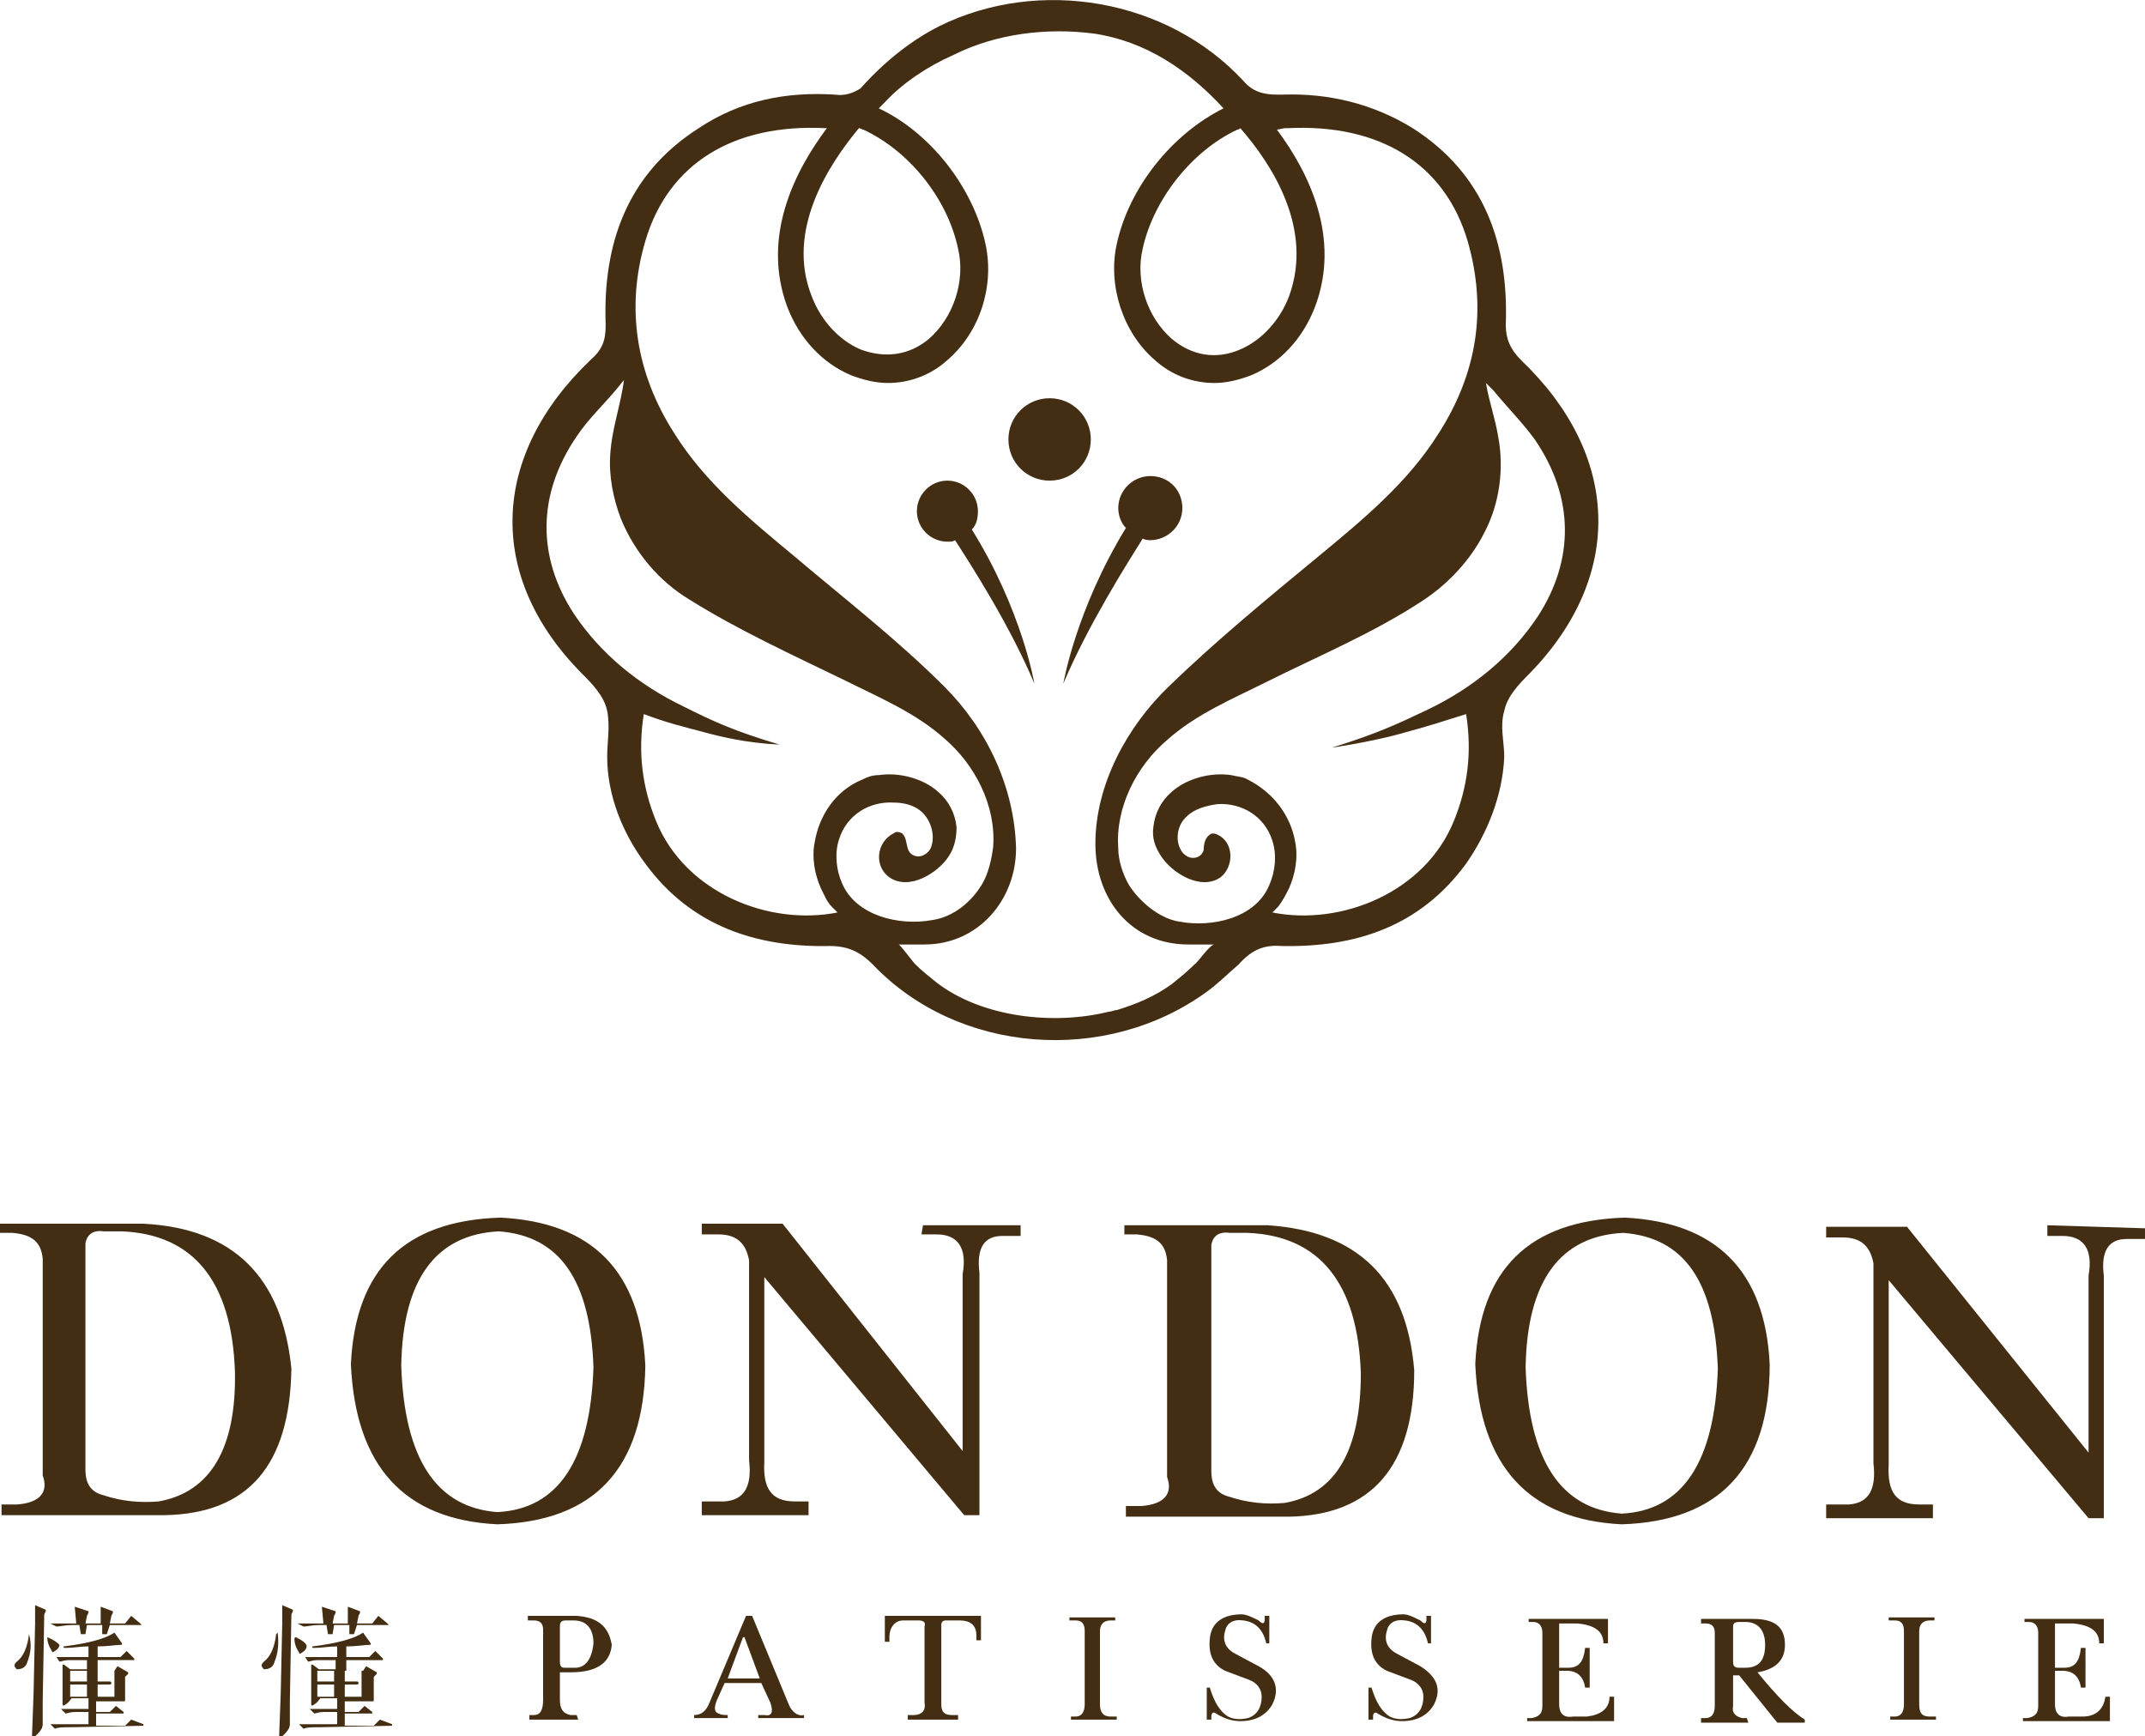 <?xml version="1.0" encoding="utf-8"?>
<!-- Generator: Adobe Illustrator 28.4.1, SVG Export Plug-In . SVG Version: 6.00 Build 0)  -->
<svg version="1.1" id="圖層_1" xmlns="http://www.w3.org/2000/svg" xmlns:xlink="http://www.w3.org/1999/xlink" x="0px" y="0px"
	 viewBox="0 0 140.6 113.8" style="enable-background:new 0 0 140.6 113.8;" xml:space="preserve">
<style type="text/css">
	.st0{fill:#432E13;}
</style>
<g>
	<path class="st0" d="M9.4,80.2H0v0.6h0.8c1.3,0.1,1.9,0.6,2,1.7v14.2c0.4,1.1-0.2,1.8-1.7,1.9h-1v0.7h10.7c5.5-0.1,8.2-3.3,8.3-9.6
		C18.5,83.7,15.3,80.5,9.4,80.2z M10.4,98.4c-1.2,0.1-2.4,0-3.6-0.4c-0.8-0.2-1.2-0.7-1.2-1.7V81.5c0.1-0.6,0.5-0.9,1.2-0.8H8
		c4.7,0.2,7.2,3.3,7.4,9.2C15.5,94.9,13.8,97.8,10.4,98.4z"/>
	<path class="st0" d="M32.8,79.8c-6.3,0.2-9.5,3.4-9.8,9.6c0.3,6.7,3.5,10.2,9.6,10.5c6.4-0.2,9.6-3.7,9.7-10.4
		C42,83.3,38.8,80.1,32.8,79.8z M32.6,99.1c-4-0.3-6.1-3.5-6.3-9.6c0.1-5.7,2.3-8.6,6.4-8.8c4,0.3,6,3.2,6.2,8.9
		C38.7,95.7,36.6,98.9,32.6,99.1z"/>
	<path class="st0" d="M60.4,80.9h1c1.4,0,2,0.9,1.7,2.6v11.6L51.3,80.2H46v0.7h1.1c1.2,0,1.8,0.6,2,1.7v13.1
		c0.2,1.7-0.3,2.6-1.6,2.7H46v0.9h7v-0.9h-0.9c-1.5,0-2.1-0.8-2-2.6V83.7l13.1,15.6h1V83.4C64,81.8,64.5,81,65.7,81h1.2v-0.7h-6.4
		L60.4,80.9z"/>
	<path class="st0" d="M92.7,89.8c-0.5-6-3.7-9.1-9.6-9.5h-9.4v0.6h0.8c1.3,0.1,1.9,0.6,2,1.7v14.2c0.4,1.1-0.2,1.8-1.7,1.9h-1v0.7
		h10.7C89.9,99.3,92.7,96.1,92.7,89.8z M84.2,98.5c-1.2,0.1-2.4,0-3.6-0.4c-0.8-0.2-1.2-0.7-1.2-1.7V81.6c0.1-0.6,0.5-0.9,1.2-0.8
		h1.2c4.7,0.2,7.2,3.3,7.4,9.2C89.2,95,87.6,97.9,84.2,98.5z"/>
	<path class="st0" d="M116,89.4c-0.3-6.1-3.5-9.3-9.5-9.6c-6.3,0.2-9.5,3.4-9.8,9.6c0.3,6.7,3.5,10.2,9.6,10.5
		C112.7,99.7,116,96.2,116,89.4z M106.3,99.2c-4-0.3-6.1-3.5-6.3-9.6c0.1-5.7,2.3-8.6,6.4-8.8c4,0.3,6,3.2,6.2,8.9
		C112.4,95.8,110.3,99,106.3,99.2z"/>
	<path class="st0" d="M134.2,80.3V81h1c1.4,0,2,0.9,1.7,2.6v11.6L125,80.4h-5.3v0.7h1.1c1.2,0,1.8,0.6,2,1.7v13.1
		c0.2,1.7-0.3,2.6-1.6,2.7h-1.5v0.9h7v-0.9h-0.9c-1.5,0-2.1-0.8-2-2.6V83.9l13.1,15.6h1V83.6c-0.2-1.6,0.3-2.4,1.5-2.4h1.2v-0.7
		L134.2,80.3z"/>
	<path class="st0" d="M37.8,105.9h-3.2v0.3H35c0.4,0,0.6,0.2,0.6,0.6v4.6c0,0.7-0.2,1-0.6,1h-0.3v0.3h3.2l-0.1-0.3h-0.4
		c-0.5-0.1-0.7-0.4-0.7-1v-1.8h0.7c1.7,0,2.6-0.6,2.7-1.8C39.9,106.6,39.2,106,37.8,105.9z M37.7,109.3H37c-0.2,0-0.3-0.1-0.3-0.4
		v-2.3c0-0.3,0.1-0.4,0.4-0.4h0.5c0.9,0,1.3,0.6,1.3,1.5C38.8,108.7,38.4,109.3,37.7,109.3z"/>
	<path class="st0" d="M51.7,111.7l-2.4-5.8h-0.4l-2.4,5.7c-0.2,0.5-0.5,0.8-1,0.8v0.2h2.2v-0.2c-0.2,0-0.4,0-0.6-0.1
		c-0.3-0.1-0.3-0.4-0.1-0.9l0.5-1.1h2.4l0.6,1.3c0.2,0.6,0.1,0.9-0.4,0.8h-0.4v0.2h3v-0.2C52.3,112.5,51.9,112.2,51.7,111.7z
		 M47.7,110l1-2.7h0.1l1,2.7H47.7z"/>
	<path class="st0" d="M58,107.6h0.3v-0.3c0-0.7,0.4-1.1,0.9-1.1h1c0.3,0,0.5,0.1,0.4,0.4v5c0.1,0.5-0.2,0.8-0.7,0.8h-0.4v0.3h3.3
		v-0.3h-0.4c-0.5,0-0.7-0.2-0.7-0.7v-5.2c0-0.2,0.1-0.3,0.3-0.3h0.9c0.7,0,1.1,0.3,1.1,1v0.3h0.3v-1.6H58L58,107.6z"/>
	<path class="st0" d="M72.1,111.7v-4.8c0-0.4,0.2-0.7,0.7-0.7h0.3V106h-3v0.2h0.4c0.4,0,0.6,0.2,0.6,0.7v4.8c0,0.5-0.2,0.8-0.6,0.8
		h-0.3v0.2h3v-0.2h-0.4C72.3,112.5,72.1,112.2,72.1,111.7z"/>
	<path class="st0" d="M82.5,109.2l-1.5-0.8c-0.6-0.3-0.9-0.8-0.7-1.5c0.1-0.5,0.5-0.8,1.2-0.7c0.8,0.1,1.3,0.6,1.5,1.5h0.2v-1.8
		h-0.3v0.2c0,0.3-0.1,0.4-0.4,0.1c-0.4-0.2-0.8-0.4-1.1-0.4c-1.2,0-2,0.5-2.1,1.6c-0.1,1,0.2,1.7,1,2.1l1.6,0.6
		c0.5,0.2,0.8,0.6,0.8,1.1c0,0.7-0.3,1.2-0.9,1.4c-0.5,0.1-0.9,0.1-1.3-0.1c-0.5-0.3-0.9-0.9-1.2-1.9h-0.2v2.1h0.3v-0.2
		c0-0.3,0.2-0.3,0.3-0.2c0.5,0.3,1,0.5,1.6,0.5c1,0,1.7-0.4,2.1-1.1C83.9,110.7,83.6,109.8,82.5,109.2z"/>
	<path class="st0" d="M93.1,109.2l-1.5-0.8c-0.6-0.3-0.9-0.8-0.7-1.5c0.1-0.5,0.5-0.8,1.2-0.7c0.8,0.1,1.3,0.6,1.5,1.5h0.2v-1.8
		h-0.3v0.2c0,0.3-0.1,0.4-0.4,0.1c-0.4-0.2-0.8-0.4-1.1-0.4c-1.2,0-2,0.5-2.1,1.6c-0.1,1,0.2,1.7,1,2.1l1.6,0.6
		c0.5,0.2,0.8,0.6,0.8,1.1c0,0.7-0.3,1.2-0.9,1.4c-0.5,0.1-0.9,0.1-1.3-0.1c-0.5-0.3-0.9-0.9-1.2-1.9h-0.2v2.1H90v-0.2
		c0-0.3,0.2-0.3,0.3-0.2c0.5,0.3,1,0.5,1.6,0.5c1,0,1.7-0.4,2.1-1.1C94.5,110.7,94.2,109.9,93.1,109.2z"/>
	<path class="st0" d="M104,112.5h-0.9c-0.6,0.1-0.9-0.2-0.9-0.8v-2.2h0.5c0.7,0,1.1,0.4,1.2,1.1h0.3V108h-0.3
		c-0.1,0.9-0.4,1.3-1.1,1.3h-0.6v-2.9h1.2c1.1,0.1,1.7,0.5,1.7,1.3h0.3v-1.6h-5.2v0.2h0.3c0.4,0,0.6,0.3,0.6,0.7v4.8
		c0,0.5-0.2,0.7-0.7,0.8h-0.3v0.2h5.7v-1.6h-0.3C105.5,112,104.9,112.4,104,112.5z"/>
	<path class="st0" d="M115.2,109.6c1.2-0.2,1.8-0.8,1.8-1.8c0-1.2-0.7-1.7-2.1-1.7h-3.4v0.3h0.3c0.4,0,0.6,0.2,0.6,0.6v4.8
		c0,0.5-0.2,0.8-0.6,0.8h-0.3v0.3h3.1l-0.1-0.3h-0.3c-0.4-0.1-0.7-0.3-0.6-0.8v-2h0.4l2.5,3.1h1.8v-0.2
		C117.5,112.2,116.5,111.2,115.2,109.6z M114,109.3c-0.3,0-0.4-0.1-0.4-0.4v-2.3c0-0.2,0.1-0.3,0.4-0.3h0.4c0.8,0,1.3,0.5,1.3,1.5
		s-0.4,1.5-1.3,1.5C114.4,109.3,114,109.3,114,109.3z"/>
	<path class="st0" d="M125.8,111.7v-4.8c0-0.4,0.2-0.7,0.7-0.7h0.3V106h-3v0.2h0.4c0.4,0,0.6,0.2,0.6,0.7v4.8c0,0.5-0.2,0.8-0.6,0.8
		h-0.3v0.2h3v-0.2h-0.4C126,112.5,125.8,112.3,125.8,111.7z"/>
	<path class="st0" d="M136.5,112.5h-0.9c-0.6,0.1-0.9-0.2-0.9-0.8v-2.2h0.5c0.7,0,1.1,0.4,1.2,1.1h0.3V108h-0.3
		c-0.1,0.9-0.4,1.3-1.1,1.3h-0.6v-2.9h1.2c1.1,0.1,1.7,0.5,1.7,1.3h0.3v-1.6h-5.2v0.2h0.3c0.4,0,0.6,0.3,0.6,0.7v4.8
		c0,0.5-0.2,0.7-0.7,0.8h-0.3v0.2h5.7v-1.6H138C137.9,112,137.4,112.5,136.5,112.5z"/>
	<path class="st0" d="M3.1,107.3c0,0.3,0.1,0.6,0.3,0.9c0,0.1,0.1,0.1,0.2,0c0.2-0.1,0.3-0.3,0.3-0.4C3.8,107.7,3.6,107.5,3.1,107.3
		C3.1,107.2,3.1,107.3,3.1,107.3z"/>
	<path class="st0" d="M8.6,112.7l-0.4,0.4H6.3v-0.8h1.8v-0.1l-0.5-0.4l-0.4,0.4H6.3v-0.7c0.7,0,1.3,0,1.8,0c0.1,0,0.1,0,0.1-0.1
		v-0.1v-1.4l0.2-0.2v-0.1l-0.7-0.4l-0.2,0.3H6.4v-0.7h2.4v-0.1l-0.5-0.5l-0.4,0.4H6.4v-0.7c0.7,0,1.2-0.1,1.5-0.1
		c0.1,0,0.1,0,0.1-0.1L7.5,107c-0.6,0.4-1.7,0.7-3.3,0.9c0,0-0.1,0,0,0.1c0,0,0,0,0.1,0c0.5,0,1-0.1,1.5-0.1v0.7H3.7l0.2,0.3
		c0.1,0,0.3-0.1,0.6-0.1c0.1,0,0.2,0,0.3,0h0.9v0.6H4.6l-0.4-0.3c-0.1,0-0.1,0-0.1,0c0,0.2,0,0.4,0,0.6v2c0,0.1,0.1,0.1,0.2,0
		c0.2-0.1,0.3-0.3,0.4-0.4c0.4,0,0.8,0,1.1,0v0.7H4l0.3,0.3c0.1,0,0.3-0.1,0.6-0.1c0.1,0,0.2,0,0.3,0h0.6v0.8H3.3l0.3,0.3
		c0.2-0.1,0.5-0.1,1-0.1l4.8-0.1c0,0,0,0,0-0.1L8.6,112.7z M6.4,110.4h0.8c0,0,0.1,0,0.1-0.1c0,0,0-0.1-0.1-0.1H6.4v-0.7h1.1v1.7
		H6.4V110.4z M5.7,111.2H4.6v-0.8h1.1V111.2z M5.7,110.2H4.6v-0.7h1.1V110.2z"/>
	<path class="st0" d="M2.3,105.2L2.3,105.2v1.2L2.2,111l-0.1,2.7c0,0.1,0,0.1,0.1,0.1h0.1c0.3-0.3,0.5-0.5,0.5-0.8v-1.5l0.1-5.7
		l0.1-0.2v-0.1L2.3,105.2C2.4,105.2,2.3,105.2,2.3,105.2z"/>
	<path class="st0" d="M1.9,107.1c-0.1,0.9-0.4,1.5-0.8,1.8c-0.2,0.2-0.2,0.3,0,0.5c0.3,0,0.6-0.1,0.7-0.5
		C2,108.4,2.1,107.8,1.9,107.1C1.9,107.1,1.9,107.1,1.9,107.1z"/>
	<path class="st0" d="M3.7,106.6c0.2,0,0.6-0.1,1-0.1h0.5l0.1,0.6h0.3l0.1-0.6h1v0.6H7l0.2-0.6h2c0.1,0,0.1,0,0-0.1l-0.6-0.5
		l-0.4,0.5h-1l0.1-0.5l0.1-0.2c0-0.1,0-0.1,0-0.1l-0.8-0.3v1.1h-1l0.1-0.5l0.1-0.2c0-0.1,0-0.1,0-0.1l-0.9-0.3l0.1,1.1H3.3
		L3.7,106.6z"/>
	<path class="st0" d="M19.9,106.6c0.2,0,0.6-0.1,1-0.1h0.5l0.1,0.6h0.3l0.1-0.6h1v0.6h0.3l0.2-0.6h2c0.1,0,0.1,0,0-0.1l-0.6-0.5
		l-0.4,0.5h-1l0.1-0.5l0.1-0.2c0-0.1,0-0.1,0-0.1l-0.8-0.3v1.1h-1l0.1-0.5l0.1-0.2c0-0.1,0-0.1,0-0.1l-0.9-0.3l0.1,1.1h-1.7
		L19.9,106.6z"/>
	<path class="st0" d="M24.9,112.7l-0.4,0.4h-1.9v-0.8h1.8v-0.1l-0.5-0.4l-0.4,0.4h-0.9v-0.7c0.7,0,1.3,0,1.8,0c0.1,0,0.1,0,0.1-0.1
		v-0.1v-1.4l0.2-0.2v-0.1l-0.7-0.4l-0.2,0.3h-1.1v-0.7h2.4v-0.1l-0.5-0.5l-0.4,0.4h-1.5v-0.7c0.7,0,1.2-0.1,1.5-0.1
		c0.1,0,0.1,0,0.1-0.1l-0.5-0.7c-0.6,0.4-1.7,0.7-3.3,0.9c0,0-0.1,0,0,0.1c0,0,0,0,0.1,0c0.5,0,1-0.1,1.5-0.1v0.7H20l0.2,0.3
		c0.1,0,0.3-0.1,0.6-0.1c0.1,0,0.2,0,0.3,0H22v0.6h-1.1l-0.4-0.3c-0.1,0-0.1,0-0.1,0c0,0.2,0,0.4,0,0.6v2c0,0.1,0.1,0.1,0.2,0
		c0.2-0.1,0.3-0.3,0.4-0.4c0.4,0,0.8,0,1.1,0v0.7h-1.8l0.3,0.3c0.1,0,0.3-0.1,0.6-0.1c0.1,0,0.2,0,0.3,0h0.6v0.8h-2.5l0.3,0.3
		c0.2-0.1,0.5-0.1,1-0.1l4.8-0.1c0,0,0,0,0-0.1L24.9,112.7z M22.6,110.4h0.8c0,0,0.1,0,0.1-0.1c0,0,0-0.1-0.1-0.1h-0.8v-0.7h1.1v1.7
		h-1.1V110.4z M21.9,111.2h-1.1v-0.8h1.1V111.2z M21.9,110.2h-1.1v-0.7h1.1V110.2z"/>
	<path class="st0" d="M18.1,107.1c-0.1,0.9-0.4,1.5-0.8,1.8c-0.2,0.2-0.2,0.3,0,0.5c0.3,0,0.6-0.1,0.7-0.5c0.2-0.5,0.3-1.1,0.2-1.9
		C18.1,107.1,18.1,107.1,18.1,107.1z"/>
	<path class="st0" d="M18.5,105.2L18.5,105.2v1.2l-0.1,4.6l-0.1,2.7c0,0.1,0,0.1,0.1,0.1h0.1c0.3-0.3,0.5-0.5,0.5-0.8v-1.5l0.1-5.7
		l0.1-0.2v-0.1L18.5,105.2C18.6,105.2,18.6,105.2,18.5,105.2z"/>
	<path class="st0" d="M19.8,108.3c0.2-0.1,0.3-0.3,0.3-0.4c0-0.2-0.3-0.4-0.7-0.6c0,0-0.1,0-0.1,0.1c0,0.3,0.1,0.6,0.3,0.9
		C19.6,108.4,19.7,108.4,19.8,108.3z"/>
	<path class="st0" d="M64.1,33.5c0-1.1-0.9-2-2-2s-2,0.9-2,2s0.9,2,2,2c0.2,0,0.4,0,0.5-0.1c1.1,1.7,3.6,5.6,5.2,9.4
		c0,0-0.8-4.8-4.1-10.1C64,34.4,64.1,34,64.1,33.5z"/>
	<path class="st0" d="M75.4,35.4c1.1,0,2.1-0.9,2.1-2.1s-0.9-2.1-2.1-2.1c-1.1,0-2.1,0.9-2.1,2.1c0,0.5,0.2,1,0.5,1.3
		c-3.3,5.4-4.1,10.2-4.1,10.2c1.6-3.8,4.2-7.9,5.2-9.5C75.1,35.4,75.3,35.4,75.4,35.4z"/>
	<path class="st0" d="M71.5,28.8c0-1.5-1.2-2.7-2.7-2.7s-2.7,1.2-2.7,2.7s1.2,2.7,2.7,2.7S71.5,30.3,71.5,28.8z"/>
	<path class="st0" d="M98.6,46.6c0.2-1,1-1.8,1.7-2.5c6.2-6.4,5.9-14.3-0.6-20.5c-0.7-0.7-1-1.4-1-2.3c0.2-5.3-1.4-9.9-6.1-12.9
		c-2.6-1.6-5.5-2.3-8.5-2.2c-0.1,0-0.2,0-0.4,0c-0.9,0-1.6-0.2-2.2-0.9c-5-5.4-13.4-6.8-19.9-3.6l0,0C59.8,2.6,58,4,56.4,5.8
		c-0.5,0.3-1,0.5-1.7,0.4c-3.2-0.2-6.2,0.4-8.9,2.2c-4.7,3-6.3,7.6-6.1,12.9c0,1-0.2,1.6-1,2.3c-6.5,6.2-6.9,14.1-0.6,20.5
		c0.7,0.7,1.5,1.5,1.7,2.5s0,2,0,3c0,2.5,1,5,2.5,7c3,4.1,7.3,5.5,12.1,5.4c1.2,0,2,0.4,2.8,1.2c5.6,5.9,15.3,6.6,21.9,1.8
		c0.7-0.5,1.4-1.2,2.1-1.8c0.8-0.9,1.6-1.3,2.8-1.2c4.9,0.1,9.1-1.3,12.1-5.4c1.4-2,2.4-4.5,2.5-7C98.6,48.6,98.3,47.6,98.6,46.6z
		 M81.3,8.4c2.1,2.4,4.8,6.6,3.2,11c-0.6,1.6-1.8,2.9-3.2,3.5c-1.6,0.7-3.2,0.4-4.5-0.7c-1.6-1.4-2.4-3.8-1.9-5.9
		c0.7-3.2,3.2-6.4,6.2-7.8C81.1,8.5,81.2,8.5,81.3,8.4z M56.3,8.4c0.1,0,0.2,0.1,0.3,0.1c3,1.4,5.5,4.5,6.2,7.8
		c0.5,2.1-0.3,4.5-1.9,5.9c-1.3,1.1-2.9,1.3-4.5,0.7c-1.4-0.6-2.6-1.9-3.2-3.5C51.5,15.1,54.3,10.8,56.3,8.4z M55.2,57.9
		c-0.4-0.9-0.5-2-0.2-2.9c0.5-1.6,2-2.5,3.6-2.4c0.7,0,1.5,0.2,2,0.8s0.7,1.5,0.4,2.2c-0.1,0.2-0.3,0.4-0.6,0.5
		c-0.4,0.1-0.8-0.1-0.9-0.5c-0.1-0.3-0.1-0.8-0.4-1c-0.2-0.1-0.4-0.1-0.5,0c-1.2,0.6-1.3,2.2-0.3,2.9c1.3,0.9,3.2-0.3,3.9-1.4
		c0.4-0.6,0.5-1.3,0.5-1.9c-0.1-0.9-0.5-1.7-1.2-2.3c-1-0.9-2.6-1.3-3.9-1.1c-0.4,0-0.7,0.1-1.1,0.3c-1.7,0.7-2.8,2.3-3.1,4.1
		c-0.2,1,0,2.1,0.4,3c0.2,0.4,0.4,0.9,0.7,1.2c0,0,0.2,0.2,0.4,0.4c-4.5,0.9-10-1.3-11.9-6c-0.9-2.2-1.2-4.5-0.8-7
		c1.6,0.6,2.5,0.8,4,1.2c1.1,0.3,2.8,0.7,4.9,0.8c-3-0.9-4.3-1.5-6.3-2.5c-2.9-1.4-5.4-3.4-7.2-6.1c-2.4-3.7-2.4-7.8,0.2-11.6
		c0.8-1.2,1.8-2.1,2.7-3.2l0.4-0.5c-0.2,1.6-0.8,3.2-0.9,4.9c-0.1,1.4,0.2,2.9,0.7,4.2c0.9,2.2,2.5,4.1,4.5,5.3
		c3.2,2,6.7,3.6,10.2,5.3c2.2,1.1,4.6,2.1,6.5,3.8c2,1.7,3.4,4.4,3.2,7.1c-0.1,0.8-0.3,1.7-0.7,2.4c-0.7,1.2-1.9,2.2-3.3,2.4
		C58.9,60.7,56.1,60,55.2,57.9z M78.3,63.2c-0.5,0.5-1,0.9-1.5,1.3c-1.1,0.8-2.3,1.3-3.6,1.7c-0.2,0-0.3,0.1-0.5,0.1
		c-3.6,0.9-8.3,0.4-11.3-1.9c-0.5-0.4-1-0.8-1.4-1.2c-0.2-0.2-1-1.3-1.1-1.3c0.7,0,1.2,0,1.7,0c3.5,0,6-2.9,6-6.3
		c-0.1-4-1.9-7.8-4.7-10.6c-3.1-3.1-6.6-5.8-9.9-8.6c-2.9-2.4-5.8-4.8-7.8-8c-2.5-3.9-3.2-8.2-1.9-12.6c1.5-5.1,5.8-7.7,11.8-7.4
		h0.1c-2.1,2.8-4.3,7.1-2.6,11.7c0.8,2.1,2.3,3.7,4.2,4.5c0.8,0.3,1.6,0.5,2.4,0.5c1.4,0,2.8-0.5,3.9-1.5c2.1-1.8,3.1-4.8,2.5-7.6
		c-0.8-3.7-3.6-7.3-7-8.9C57.7,7,57.9,6.8,58,6.7c1.2-1.3,2.9-2.4,4.5-3.1c2.8-1.4,6.1-1.8,9.2-1.4c3.4,0.5,6.2,2.4,8.5,4.9
		c-3.4,1.7-6.2,5.2-7,8.9c-0.6,2.7,0.4,5.8,2.5,7.6c1.1,1,2.5,1.5,3.9,1.5c0.8,0,1.6-0.2,2.4-0.5c1.9-0.8,3.4-2.4,4.2-4.5
		c1.7-4.5-0.4-8.8-2.5-11.6l0.5-0.1c0.1,0,0.1,0,0.2,0c6-0.3,10.3,2.3,11.8,7.4c1.3,4.5,0.6,8.7-1.9,12.6c-2,3.2-4.9,5.6-7.8,8
		c-3.4,2.8-6.8,5.6-9.9,8.6c-2.7,2.6-4.8,6.4-4.8,10.3c0,3.6,2.3,6.6,6.1,6.6c0.5,0,1,0,1.7,0C79.3,61.9,78.5,63.1,78.3,63.2z
		 M92.1,48c1.5-0.4,2.4-0.7,4-1.2c0.4,2.5,0.1,4.8-0.8,7c-1.9,4.7-7.4,6.9-11.9,6c0.2-0.2,0.4-0.4,0.4-0.4c0.3-0.4,0.5-0.8,0.7-1.2
		c0.4-0.9,0.6-2,0.4-3c-0.3-1.8-1.5-3.3-3.1-4.1c-0.3-0.2-0.7-0.2-1.1-0.3c-1.3-0.2-2.9,0.2-3.9,1.1c-0.7,0.6-1.1,1.4-1.2,2.3
		c-0.1,0.7,0.1,1.3,0.5,1.9c0.7,1.1,2.6,2.3,3.9,1.4c0.9-0.7,0.9-2.3-0.2-2.8c-0.2-0.1-0.4-0.1-0.5,0c-0.3,0.2-0.4,0.6-0.4,1
		c-0.1,0.4-0.5,0.6-0.9,0.5c-0.3-0.1-0.5-0.3-0.6-0.5C77,55,77.2,54,77.8,53.5c0.5-0.5,1.3-0.7,2-0.8c1.6-0.1,3.1,0.8,3.6,2.4
		c0.3,0.9,0.2,2-0.2,2.9c-0.9,2.2-3.8,2.8-5.9,2.4C76,60.2,74.7,59.1,74,58c-0.4-0.7-0.7-1.6-0.7-2.4c-0.2-2.7,1.2-5.4,3.2-7.1
		c1.9-1.7,4.3-2.7,6.5-3.8c3.4-1.7,7-3.2,10.2-5.3c1.7-1.1,3.2-2.7,4.1-4.5c1-1.9,1.3-4.2,0.9-6.3c-0.2-1.2-0.6-2.3-0.8-3.5l0.5,0.5
		c0.9,1.1,1.9,2.1,2.7,3.2c2.6,3.8,2.6,7.9,0.2,11.6c-1.8,2.7-4.3,4.7-7.2,6.1c-2.1,1-3.4,1.6-6.3,2.5C89.3,48.7,91.1,48.3,92.1,48z
		"/>
</g>
</svg>
